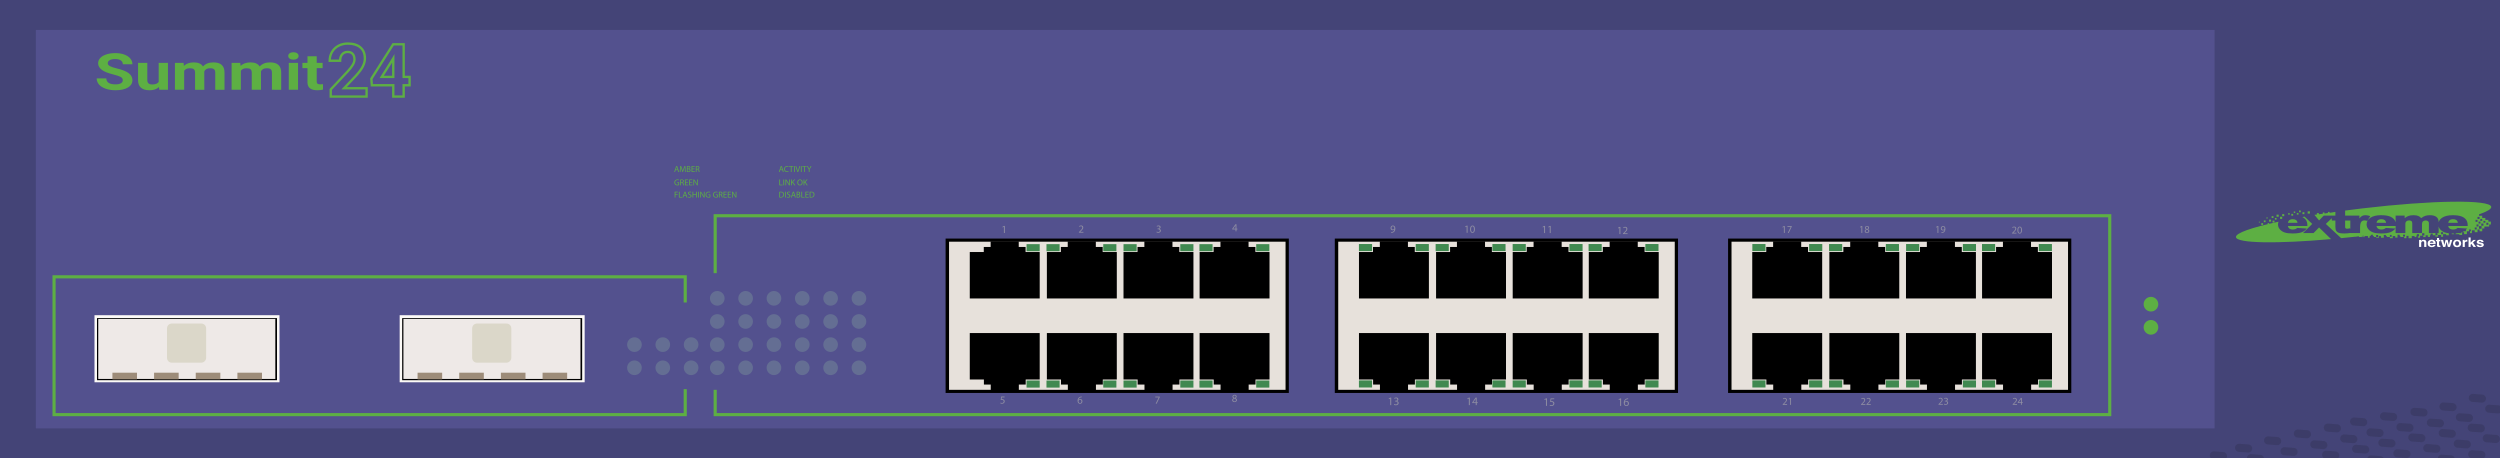 <?xml version="1.0" encoding="utf-8"?>
<!-- Copyright 2022 Virtual Console LLC. All rights reserved. Julia. Generator: Adobe Illustrator 23.1.0, SVG Export Plug-In . SVG Version: 6.00 Build 0)  -->
<svg version="1.1" id="Extreme_Summit_24_Switches"
	 xmlns="http://www.w3.org/2000/svg" xmlns:xlink="http://www.w3.org/1999/xlink" x="0px" y="0px" viewBox="0 0 600 110"
	 style="enable-background:new 0 0 600 110;" xml:space="preserve">
<style type="text/css">
	.st0{fill:#53518E;}
	.st1{fill:#5DAF43;}
	.st2{fill:#444477;}
	.st3{fill:#FCFAF7;}
	.st4{fill:#EEE9E7;}
	.st5{fill:#9D8C79;}
	.st6{fill:#DBD7C9;}
	.st7{fill:#FFFFFF;}
	.st8{fill:#3C3C68;}
	.st9{fill:#8E8DA2;}
	.st10{fill:#E7E1DB;}
	.st11{fill:#408950;}
	.st12{fill:#646E93;}
</style>
<g>
	<rect class="st0" width="600" height="110"/>
</g>
<g>
	<path class="st1" d="M162.148,40.827l-0.145,0.439h-0.187l0.476-1.398h0.218l0.477,1.398
		h-0.193l-0.149-0.439H162.148z M162.607,40.685l-0.137-0.403
		c-0.031-0.09-0.052-0.174-0.073-0.254h-0.004
		c-0.021,0.082-0.044,0.168-0.071,0.252l-0.137,0.405H162.607z"/>
	<path class="st1" d="M164.362,40.652c-0.01-0.194-0.023-0.43-0.021-0.604h-0.006
		c-0.048,0.164-0.106,0.339-0.177,0.531l-0.247,0.68h-0.137l-0.226-0.666
		c-0.066-0.197-0.123-0.379-0.162-0.545h-0.004
		c-0.004,0.175-0.015,0.41-0.027,0.619l-0.038,0.6h-0.172l0.098-1.398h0.23
		l0.239,0.676c0.058,0.173,0.106,0.326,0.141,0.472h0.006
		c0.036-0.142,0.085-0.295,0.147-0.472l0.249-0.676h0.23l0.087,1.398h-0.176
		L164.362,40.652z"/>
	<path class="st1" d="M164.85,39.887c0.079-0.017,0.204-0.029,0.33-0.029
		c0.18,0,0.296,0.031,0.384,0.103c0.073,0.053,0.116,0.137,0.116,0.246
		c0,0.135-0.089,0.254-0.237,0.307v0.005c0.133,0.033,0.289,0.144,0.289,0.351
		c0,0.121-0.047,0.211-0.118,0.28c-0.098,0.089-0.255,0.13-0.483,0.13
		c-0.125,0-0.22-0.008-0.28-0.016V39.887z M165.031,40.46h0.164
		c0.191,0,0.303-0.1,0.303-0.234c0-0.164-0.125-0.229-0.307-0.229
		c-0.083,0-0.131,0.006-0.16,0.012V40.46z M165.031,41.13
		c0.035,0.006,0.087,0.008,0.151,0.008c0.187,0,0.359-0.068,0.359-0.271
		c0-0.191-0.164-0.27-0.361-0.27h-0.149V41.13z"/>
	<path class="st1" d="M166.698,40.61h-0.543v0.505h0.606V41.267h-0.787v-1.398h0.755v0.151
		h-0.575v0.442h0.543V40.61z"/>
	<path class="st1" d="M166.994,39.887c0.091-0.019,0.222-0.029,0.347-0.029
		c0.193,0,0.317,0.036,0.405,0.114c0.07,0.062,0.11,0.158,0.11,0.266
		c0,0.185-0.116,0.307-0.264,0.357v0.006c0.108,0.037,0.172,0.137,0.206,0.282
		c0.045,0.194,0.079,0.329,0.108,0.384h-0.187
		c-0.022-0.039-0.054-0.16-0.093-0.334c-0.042-0.193-0.116-0.266-0.28-0.271
		h-0.17V41.267h-0.181V39.887z M167.174,40.524h0.185
		c0.193,0,0.315-0.106,0.315-0.266c0-0.182-0.131-0.26-0.322-0.262
		c-0.087,0-0.149,0.008-0.178,0.016V40.524z"/>
</g>
<g>
	<path class="st1" d="M162.987,44.415c-0.081,0.028-0.241,0.076-0.429,0.076
		c-0.212,0-0.386-0.055-0.523-0.186c-0.12-0.115-0.195-0.303-0.195-0.52
		c0.002-0.418,0.289-0.723,0.757-0.723c0.162,0,0.289,0.035,0.349,0.064
		l-0.043,0.146c-0.075-0.033-0.168-0.06-0.309-0.06c-0.34,0-0.562,0.212-0.562,0.562
		c0,0.354,0.214,0.564,0.54,0.564c0.118,0,0.199-0.017,0.241-0.038v-0.416h-0.284
		v-0.146h0.46V44.415z"/>
	<path class="st1" d="M163.262,43.097c0.091-0.02,0.222-0.029,0.347-0.029
		c0.193,0,0.317,0.035,0.404,0.114c0.071,0.062,0.11,0.157,0.11,0.266
		c0,0.185-0.116,0.308-0.264,0.356v0.007c0.108,0.037,0.172,0.137,0.206,0.282
		c0.045,0.195,0.079,0.33,0.108,0.384h-0.187
		c-0.023-0.04-0.054-0.159-0.093-0.334c-0.042-0.192-0.116-0.266-0.28-0.272
		h-0.17v0.606h-0.181V43.097z M163.442,43.733h0.185
		c0.193,0,0.315-0.105,0.315-0.266c0-0.18-0.131-0.26-0.322-0.262
		c-0.087,0-0.149,0.009-0.178,0.018V43.733z"/>
	<path class="st1" d="M165.102,43.821h-0.543v0.504h0.606v0.151h-0.787v-1.399h0.755v0.152
		h-0.575v0.441h0.543V43.821z"/>
	<path class="st1" d="M166.122,43.821h-0.543v0.504h0.606v0.151h-0.787v-1.399h0.755v0.152
		h-0.575v0.441h0.543V43.821z"/>
	<path class="st1" d="M166.417,44.476v-1.399h0.197l0.448,0.709
		c0.104,0.164,0.185,0.311,0.251,0.453l0.004-0.002
		c-0.017-0.186-0.021-0.356-0.021-0.574v-0.586h0.17v1.399h-0.183l-0.444-0.71
		c-0.098-0.155-0.191-0.314-0.262-0.467l-0.006,0.002
		c0.01,0.177,0.015,0.345,0.015,0.577v0.598H166.417z"/>
</g>
<g>
	<path class="st1" d="M161.922,46.013h0.753v0.151h-0.573v0.465h0.529v0.149h-0.529v0.633
		h-0.181V46.013z"/>
	<path class="st1" d="M162.932,46.013h0.181v1.247h0.598v0.151h-0.778V46.013z"/>
	<path class="st1" d="M164.137,46.972l-0.145,0.439h-0.187l0.476-1.398h0.218l0.477,1.398
		h-0.193l-0.149-0.439H164.137z M164.596,46.83l-0.137-0.403
		c-0.031-0.09-0.052-0.174-0.073-0.254h-0.004
		c-0.021,0.082-0.044,0.168-0.071,0.252l-0.137,0.405H164.596z"/>
	<path class="st1" d="M165.155,47.19c0.081,0.051,0.199,0.092,0.324,0.092
		c0.185,0,0.292-0.098,0.292-0.238c0-0.131-0.075-0.205-0.263-0.278
		c-0.229-0.081-0.37-0.199-0.37-0.396c0-0.219,0.181-0.381,0.453-0.381
		c0.143,0,0.247,0.033,0.309,0.068l-0.05,0.148
		c-0.046-0.025-0.139-0.066-0.266-0.066c-0.191,0-0.264,0.113-0.264,0.209
		c0,0.131,0.085,0.195,0.278,0.27c0.237,0.092,0.357,0.205,0.357,0.411
		c0,0.216-0.16,0.403-0.49,0.403c-0.135,0-0.282-0.04-0.356-0.09
		L165.155,47.19z"/>
	<path class="st1" d="M166.382,46.013v0.585h0.676v-0.585h0.183v1.398h-0.183v-0.656h-0.676
		v0.656h-0.181v-1.398H166.382z"/>
	<path class="st1" d="M167.734,46.013v1.398h-0.181v-1.398H167.734z"/>
	<path class="st1" d="M168.049,47.411v-1.398h0.197l0.448,0.707
		c0.104,0.164,0.185,0.312,0.251,0.455l0.004-0.002
		c-0.017-0.188-0.021-0.357-0.021-0.575v-0.585h0.17v1.398h-0.183l-0.444-0.709
		c-0.098-0.156-0.191-0.316-0.262-0.468l-0.006,0.003
		c0.01,0.176,0.015,0.344,0.015,0.576v0.598H168.049z"/>
	<path class="st1" d="M170.478,47.349c-0.081,0.029-0.241,0.077-0.429,0.077
		c-0.212,0-0.386-0.054-0.523-0.185c-0.12-0.117-0.195-0.303-0.195-0.521
		c0.002-0.416,0.289-0.722,0.757-0.722c0.162,0,0.289,0.035,0.349,0.063
		l-0.043,0.148c-0.075-0.033-0.168-0.061-0.309-0.061c-0.34,0-0.562,0.211-0.562,0.562
		c0,0.355,0.214,0.564,0.54,0.564c0.118,0,0.199-0.017,0.241-0.037v-0.418h-0.284
		v-0.145h0.46V47.349z"/>
	<path class="st1" d="M172.257,47.349c-0.081,0.029-0.241,0.077-0.43,0.077
		c-0.211,0-0.386-0.054-0.522-0.185c-0.121-0.117-0.195-0.303-0.195-0.521
		c0.002-0.416,0.289-0.722,0.757-0.722c0.162,0,0.289,0.035,0.349,0.063
		l-0.043,0.148c-0.075-0.033-0.168-0.061-0.309-0.061c-0.34,0-0.562,0.211-0.562,0.562
		c0,0.355,0.214,0.564,0.54,0.564c0.118,0,0.199-0.017,0.241-0.037v-0.418h-0.284
		v-0.145h0.46V47.349z"/>
	<path class="st1" d="M172.532,46.031c0.091-0.019,0.222-0.029,0.347-0.029
		c0.193,0,0.317,0.036,0.405,0.114c0.07,0.062,0.11,0.158,0.11,0.266
		c0,0.185-0.116,0.307-0.264,0.357v0.006c0.108,0.037,0.172,0.137,0.206,0.282
		c0.045,0.194,0.079,0.329,0.108,0.384h-0.187
		c-0.022-0.039-0.054-0.16-0.093-0.334c-0.042-0.193-0.116-0.266-0.28-0.271
		h-0.17v0.605h-0.181V46.031z M172.712,46.669h0.185
		c0.193,0,0.315-0.106,0.315-0.266c0-0.182-0.131-0.26-0.322-0.262
		c-0.087,0-0.149,0.008-0.178,0.016V46.669z"/>
	<path class="st1" d="M174.371,46.755h-0.543v0.505h0.606v0.151h-0.787v-1.398h0.755v0.151
		h-0.575v0.442h0.543V46.755z"/>
	<path class="st1" d="M175.392,46.755h-0.543v0.505h0.606v0.151H174.667v-1.398h0.755v0.151
		h-0.575v0.442h0.543V46.755z"/>
	<path class="st1" d="M175.687,47.411v-1.398h0.197l0.448,0.707
		c0.104,0.164,0.185,0.312,0.251,0.455l0.004-0.002
		c-0.017-0.188-0.021-0.357-0.021-0.575v-0.585h0.17v1.398h-0.183l-0.444-0.709
		c-0.098-0.156-0.191-0.316-0.261-0.468l-0.006,0.003
		c0.01,0.176,0.014,0.344,0.014,0.576v0.598H175.687z"/>
</g>
<g>
	<path class="st1" d="M187.258,40.827l-0.145,0.439h-0.187l0.476-1.398h0.218l0.477,1.398
		h-0.193l-0.149-0.439H187.258z M187.717,40.685l-0.137-0.403
		c-0.031-0.09-0.052-0.174-0.073-0.254h-0.004
		c-0.021,0.082-0.044,0.168-0.071,0.252l-0.137,0.405H187.717z"/>
	<path class="st1" d="M189.247,41.222c-0.066,0.033-0.199,0.066-0.37,0.066
		c-0.394,0-0.691-0.25-0.691-0.709c0-0.438,0.297-0.734,0.73-0.734
		c0.174,0,0.284,0.037,0.332,0.062l-0.043,0.147
		c-0.069-0.033-0.166-0.058-0.282-0.058c-0.328,0-0.546,0.209-0.546,0.576
		c0,0.343,0.197,0.562,0.538,0.562c0.11,0,0.222-0.023,0.294-0.059L189.247,41.222z"/>
	<path class="st1" d="M189.796,40.021h-0.425v-0.153h1.036v0.153h-0.428V41.267h-0.183V40.021
		z"/>
	<path class="st1" d="M190.741,39.868V41.267h-0.181v-1.398H190.741z"/>
	<path class="st1" d="M191.363,41.267l-0.457-1.398h0.195l0.218,0.689
		c0.06,0.188,0.112,0.358,0.149,0.521h0.004c0.04-0.161,0.098-0.338,0.16-0.52
		l0.237-0.691h0.193l-0.5,1.398H191.363z"/>
	<path class="st1" d="M192.394,39.868V41.267h-0.181v-1.398H192.394z"/>
	<path class="st1" d="M192.974,40.021h-0.425v-0.153h1.035v0.153h-0.427V41.267h-0.183V40.021
		z"/>
	<path class="st1" d="M194.108,41.267v-0.594l-0.442-0.805h0.206l0.197,0.386
		c0.054,0.106,0.095,0.19,0.139,0.288h0.004
		c0.04-0.091,0.087-0.182,0.141-0.288l0.201-0.386h0.206l-0.469,0.803V41.267
		H194.108z"/>
</g>
<g>
	<path class="st1" d="M187.032,43.077h0.181v1.248h0.598v0.151h-0.778V43.077z"/>
	<path class="st1" d="M188.191,43.077v1.399h-0.181v-1.399H188.191z"/>
	<path class="st1" d="M188.506,44.476v-1.399h0.197l0.448,0.709
		c0.104,0.164,0.185,0.311,0.251,0.453l0.004-0.002
		c-0.017-0.186-0.021-0.356-0.021-0.574v-0.586h0.17v1.399h-0.183l-0.444-0.71
		c-0.098-0.155-0.191-0.314-0.261-0.467l-0.006,0.002
		c0.01,0.177,0.014,0.345,0.014,0.577v0.598H188.506z"/>
	<path class="st1" d="M189.87,43.077h0.181v0.676h0.006
		c0.038-0.055,0.075-0.104,0.11-0.15l0.427-0.525h0.224l-0.506,0.594
		l0.546,0.806h-0.214l-0.46-0.687l-0.133,0.153v0.533h-0.181V43.077z"/>
	<path class="st1" d="M192.629,43.763c0,0.481-0.292,0.736-0.649,0.736
		c-0.37,0-0.629-0.286-0.629-0.709c0-0.444,0.276-0.734,0.649-0.734
		C192.382,43.056,192.629,43.348,192.629,43.763z M191.543,43.786
		c0,0.299,0.162,0.566,0.446,0.566c0.287,0,0.448-0.264,0.448-0.582
		c0-0.277-0.145-0.568-0.446-0.568C191.693,43.202,191.543,43.478,191.543,43.786z"/>
	<path class="st1" d="M192.862,43.077h0.181v0.676h0.006
		c0.037-0.055,0.074-0.104,0.11-0.15l0.427-0.525h0.224l-0.506,0.594
		l0.546,0.806h-0.214l-0.46-0.687l-0.133,0.153v0.533h-0.181V43.077z"/>
</g>
<g>
	<path class="st1" d="M187.032,46.031c0.11-0.017,0.241-0.029,0.384-0.029
		c0.259,0,0.444,0.06,0.567,0.175c0.124,0.113,0.197,0.275,0.197,0.502
		c0,0.229-0.07,0.415-0.201,0.543c-0.131,0.131-0.347,0.201-0.619,0.201
		c-0.128,0-0.236-0.006-0.328-0.016V46.031z M187.212,47.268
		c0.045,0.008,0.112,0.01,0.183,0.01c0.386,0,0.595-0.216,0.595-0.594
		c0.002-0.33-0.185-0.539-0.566-0.539c-0.093,0-0.164,0.008-0.211,0.019V47.268z"
		/>
	<path class="st1" d="M188.593,46.013v1.398h-0.181v-1.398H188.593z"/>
	<path class="st1" d="M188.883,47.19c0.081,0.051,0.199,0.092,0.324,0.092
		c0.185,0,0.292-0.098,0.292-0.238c0-0.131-0.075-0.205-0.263-0.278
		c-0.229-0.081-0.37-0.199-0.37-0.396c0-0.219,0.181-0.381,0.453-0.381
		c0.143,0,0.247,0.033,0.309,0.068l-0.05,0.148
		c-0.046-0.025-0.139-0.066-0.266-0.066c-0.191,0-0.264,0.113-0.264,0.209
		c0,0.131,0.085,0.195,0.278,0.27c0.237,0.092,0.357,0.205,0.357,0.411
		c0,0.216-0.16,0.403-0.49,0.403c-0.135,0-0.282-0.04-0.356-0.09
		L188.883,47.19z"/>
	<path class="st1" d="M190.156,46.972L190.011,47.411h-0.187l0.476-1.398h0.218l0.477,1.398
		h-0.193l-0.149-0.439H190.156z M190.615,46.83l-0.137-0.403
		c-0.031-0.09-0.052-0.174-0.073-0.254h-0.004
		c-0.021,0.082-0.044,0.168-0.071,0.252l-0.137,0.405H190.615z"/>
	<path class="st1" d="M191.199,46.031c0.079-0.017,0.203-0.029,0.33-0.029
		c0.181,0,0.297,0.031,0.384,0.103c0.073,0.053,0.116,0.137,0.116,0.246
		c0,0.135-0.089,0.254-0.236,0.307v0.005c0.133,0.033,0.288,0.144,0.288,0.351
		c0,0.121-0.048,0.211-0.118,0.28c-0.098,0.089-0.255,0.13-0.483,0.13
		c-0.125,0-0.22-0.008-0.28-0.016V46.031z M191.38,46.604h0.164
		c0.19,0,0.303-0.1,0.303-0.234c0-0.164-0.125-0.229-0.307-0.229
		c-0.083,0-0.131,0.006-0.16,0.012V46.604z M191.38,47.274
		c0.035,0.006,0.087,0.008,0.151,0.008c0.187,0,0.359-0.068,0.359-0.271
		c0-0.191-0.164-0.27-0.361-0.27h-0.149V47.274z"/>
	<path class="st1" d="M192.323,46.013h0.181v1.247h0.598v0.151h-0.778V46.013z"/>
	<path class="st1" d="M194.026,46.755h-0.543v0.505h0.606v0.151h-0.787v-1.398h0.755v0.151
		h-0.575v0.442h0.543V46.755z"/>
	<path class="st1" d="M194.322,46.031c0.11-0.017,0.241-0.029,0.384-0.029
		c0.259,0,0.444,0.06,0.567,0.175c0.124,0.113,0.197,0.275,0.197,0.502
		c0,0.229-0.07,0.415-0.201,0.543c-0.131,0.131-0.347,0.201-0.619,0.201
		c-0.128,0-0.236-0.006-0.328-0.016V46.031z M194.502,47.268
		c0.045,0.008,0.112,0.01,0.183,0.01c0.386,0,0.595-0.216,0.595-0.594
		c0.002-0.33-0.185-0.539-0.566-0.539c-0.093,0-0.164,0.008-0.211,0.019V47.268z"
		/>
</g>
<rect y="6.325" class="st2" width="8.601" height="99.052"/>
<rect x="531.496" y="6.325" class="st2" width="68.504" height="97.904"/>
<rect class="st2" width="600" height="7.185"/>
<rect y="102.815" class="st2" width="600" height="7.185"/>
<g>
	<rect x="22.678" y="75.647" class="st3" width="44.4" height="16.1"/>
	<rect x="23.278" y="76.347" width="43.2" height="14.9"/>
	<rect x="23.578" y="76.547" class="st4" width="42.5" height="14.4"/>
	<rect x="26.978" y="89.447" class="st5" width="5.9" height="1.6"/>
	<rect x="36.978" y="89.447" class="st5" width="5.9" height="1.6"/>
	<rect x="46.978" y="89.447" class="st5" width="5.9" height="1.6"/>
	<rect x="56.978" y="89.447" class="st5" width="5.9" height="1.6"/>
	<path class="st6" d="M48.278,87.047h-7c-0.7,0-1.2-0.5-1.2-1.2v-7
		c0-0.7,0.5-1.2,1.2-1.2h7c0.7,0,1.2,0.5,1.2,1.2v7
		C49.478,86.447,48.978,87.047,48.278,87.047z"/>
</g>
<g>
	<rect x="95.918" y="75.647" class="st3" width="44.4" height="16.1"/>
	<rect x="96.518" y="76.347" width="43.2" height="14.9"/>
	<rect x="96.818" y="76.547" class="st4" width="42.5" height="14.4"/>
	<rect x="100.218" y="89.447" class="st5" width="5.9" height="1.6"/>
	<rect x="110.218" y="89.447" class="st5" width="5.9" height="1.6"/>
	<rect x="120.218" y="89.447" class="st5" width="5.9" height="1.6"/>
	<rect x="130.218" y="89.447" class="st5" width="5.9" height="1.6"/>
	<path class="st6" d="M121.518,87.047h-7c-0.7,0-1.2-0.5-1.2-1.2v-7
		c0-0.7,0.5-1.2,1.2-1.2h7c0.7,0,1.2,0.5,1.2,1.2v7
		C122.718,86.447,122.218,87.047,121.518,87.047z"/>
</g>
<g>
	<g>
		<path class="st1" d="M549.369,52.904c-0.141,0.126-0.231,0.314-0.269,0.564h2.298
			c-0.046-0.31-0.167-0.532-0.364-0.667c-0.197-0.134-0.456-0.201-0.776-0.201
			C549.886,52.6,549.59,52.702,549.369,52.904z"/>
		<path class="st1" d="M556.575,54.586l-1.321,1.35h-2.527l2.21-2.195l-1.844-1.758
			c-0.178,0.038-0.356,0.075-0.521,0.114c0.325,0.165,0.607,0.36,0.801,0.614
			c0.263,0.345,0.395,0.793,0.395,1.346v0.182h-4.676
			c0.042,0.258,0.143,0.449,0.304,0.576c0.225,0.181,0.52,0.272,0.882,0.272
			c0.229,0,0.447-0.04,0.653-0.119c0.126-0.049,0.262-0.138,0.407-0.264
			l2.298,0.146c-0.352,0.421-0.775,0.723-1.272,0.906
			c-0.496,0.183-1.209,0.275-2.137,0.275c-0.806,0-1.44-0.078-1.902-0.235
			c-0.462-0.156-0.845-0.405-1.149-0.745c-0.304-0.341-0.456-0.741-0.456-1.202
			c0-0.228,0.051-0.436,0.125-0.634c-6.361,1.359-10.332,2.718-10.216,3.696
			c0.177,1.496,9.835,1.629,22.827,0.474L556.575,54.586z"/>
		<path class="st1" d="M562.831,54.405c0,0.179,0.025,0.297,0.075,0.355
			c0.076,0.089,0.21,0.133,0.401,0.133c0.172,0,0.413-0.034,0.722-0.102
			l0.047,0.306v-2.177h-1.245V54.405z"/>
		<path class="st1" d="M556.575,52.912l1.126-1.168h1.932h0.641h0.219v-0.887
			c-1.029,0.146-2.047,0.294-3.034,0.445c-0.712,0.082-1.368,0.172-1.996,0.265
			L556.575,52.912z"/>
		<path class="st1" d="M596.251,54.375h1.153V53.865h0.41v-0.679h-0.607v-0.411h-0.688
			c-0.013-0.007-0.026-0.013-0.04-0.02v-0.458h-0.747v-0.514h-0.772v-0.337
			c1.94-0.668,3.004-1.286,2.943-1.799c-0.213-1.797-14.102-1.628-31.022,0.377
			c-1.377,0.163-2.724,0.335-4.05,0.511v1.208h1.245h0.039h2.144v0.687
			c0.21-0.298,0.427-0.502,0.65-0.614c0.223-0.112,0.499-0.168,0.828-0.168
			c0.344,0,0.72,0.074,1.129,0.221l-0.722,1.144
			c-0.275-0.078-0.493-0.118-0.653-0.118c-0.306,0-0.542,0.087-0.71,0.261
			c-0.241,0.244-0.361,0.702-0.361,1.373v1.405h-2.344v-0.021
			c-0.529,0.075-1.028,0.116-1.492,0.116c-0.581,0-1.008-0.052-1.283-0.154
			c-0.275-0.102-0.478-0.258-0.61-0.467c-0.132-0.209-0.198-0.547-0.198-1.015
			v-1.474h-0.859v-0.56l-1.435,1.38l3.673,3.417
			c1.099-0.108,2.215-0.223,3.35-0.348c0.086,0.009,0.172,0.018,0.262,0.018
			v-0.046c0.22-0.024,0.44-0.048,0.661-0.073v0.165l1.345,0.03v-0.255h0.821
			v0.403h0.41v-0.418h0.254v-0.26c0.149-0.018,0.299-0.037,0.447-0.055h0.063
			v0.315h0.239v0.24h0.556v-0.48h0.48v0.48h-0.48v0.178h0.652v-0.4h0.502
			v0.4h0.677v-0.148v-0.252v-0.258h0.51v0.258h0.227v0.222h0.718v0.291h0.695
			v-0.517h0.593v0.38h0.557v-0.2v-0.218v-0.293h0.51v0.293h0.164v0.263h0.879
			l0.079,0.291h0.502v-0.554h0.502v0.554h0.775v-0.517h0.684v0.255h0.41v-0.353
			h0.131v-0.341h0.51v0.51h-0.255v0.331h0.526v-0.478h0.749v0.33h0.573v-0.42
			h0.524v0.39h0.524v-0.408h0.148v-0.402h0.51v0.402h0.645v-0.493h0.495v0.495
			h-0.495v0.317h0.634v-0.39h0.731v0.435h0.477v-0.618h-0.477v-0.477h0.477v0.477
			h0.731v0.255h0.638v-0.485c-0.352-0.039-0.659-0.099-0.91-0.184
			c-0.462-0.156-0.845-0.405-1.149-0.745c-0.188-0.211-0.311-0.447-0.382-0.704
			v1.589h-2.338V53.548c0-0.189-0.053-0.33-0.16-0.422
			c-0.156-0.144-0.35-0.217-0.582-0.217c-0.274,0-0.495,0.069-0.662,0.205
			c-0.168,0.137-0.251,0.357-0.251,0.659v2.163h-2.338V53.627
			c0-0.184-0.015-0.309-0.046-0.375c-0.05-0.105-0.136-0.19-0.259-0.255
			c-0.122-0.065-0.266-0.097-0.431-0.097c-0.269,0-0.489,0.069-0.661,0.209
			c-0.173,0.14-0.259,0.369-0.259,0.687v2.139h-2.338v-1.697h-4.59
			c0.042,0.258,0.143,0.449,0.304,0.576c0.225,0.181,0.52,0.272,0.882,0.272
			c0.229,0,0.447-0.04,0.653-0.119c0.126-0.049,0.262-0.138,0.407-0.264
			l2.298,0.146c-0.352,0.421-0.775,0.723-1.272,0.906
			c-0.496,0.183-1.209,0.275-2.137,0.275c-0.806,0-1.44-0.078-1.902-0.235
			c-0.463-0.156-0.845-0.405-1.149-0.745c-0.304-0.341-0.456-0.741-0.456-1.202
			c0-0.655,0.304-1.185,0.914-1.591c0.609-0.405,1.451-0.608,2.524-0.608
			c0.871,0,1.559,0.091,2.063,0.273c0.504,0.181,0.888,0.445,1.152,0.789
			c0.144,0.188,0.245,0.41,0.31,0.66v-1.627h2.177v0.612
			c0.314-0.255,0.63-0.437,0.95-0.545c0.32-0.108,0.705-0.162,1.156-0.162
			c0.486,0,0.87,0.06,1.153,0.178c0.283,0.118,0.515,0.294,0.694,0.529
			c0.366-0.274,0.7-0.46,1.002-0.559c0.301-0.099,0.673-0.148,1.116-0.148
			c0.652,0,1.162,0.134,1.528,0.401c0.366,0.267,0.549,0.685,0.549,1.253v0.037
			c0.121-0.426,0.398-0.788,0.84-1.083c0.609-0.405,1.451-0.608,2.524-0.608
			c0.871,0,1.559,0.091,2.063,0.273c0.504,0.181,0.888,0.445,1.152,0.789
			c0.263,0.345,0.395,0.793,0.395,1.346v0.182h-4.676
			c0.042,0.258,0.143,0.449,0.304,0.576c0.225,0.181,0.52,0.272,0.882,0.272
			c0.229,0,0.447-0.04,0.653-0.119c0.126-0.049,0.262-0.138,0.407-0.264
			l2.298,0.146c-0.088,0.105-0.194,0.181-0.291,0.272v0.377h-0.432v-0.032
			c-0.174,0.11-0.351,0.216-0.549,0.289c-0.043,0.016-0.098,0.027-0.145,0.042
			v0.168h-0.467v-0.056c-0.254,0.046-0.532,0.083-0.852,0.101v0.178h-0.457v-0.165
			c-0.074,0.001-0.14,0.006-0.216,0.006c-0.101,0-0.19-0.005-0.286-0.007v0.186
			h1.811v0.183h0.674v-0.66h0.487v0.457h0.654v-0.691h0.532v-0.432h0.432v0.432
			h-0.216v0.462h0.461v-0.678h0.682v0.45h0.667v-0.666h0.494v0.432h0.636v-0.671
			h0.518V54.375z M596.726,53.464h0.482v0.482h-0.482V53.464z M567.325,56.738h-0.51
			v-0.107c0.17-0.02,0.339-0.039,0.51-0.059V56.738z M581.307,55.971h0.54
			v0.54h-0.54V55.971z M576.731,56.317h0.465v0.465h-0.465V56.317z M573.566,56.392
			h0.435v0.435h-0.435V56.392z M595.269,52.544h0.463v0.463h-0.463V52.544z
			 M594.602,52.05h0.494v0.494h-0.494V52.05z M594.133,52.776h0.469v0.469h-0.469
			V52.776z M594.413,55.067h-0.478v-0.478h0.478V55.067z M594.849,54.347h-0.482V53.865
			h0.482V54.347z M594.849,53.186h0.469v0.469h-0.469V53.186z M595.579,54.898h-0.619
			v-0.619h0.619V54.898z M596.022,54.177h-0.521v-0.521h0.521V54.177z M596.022,53.007
			h0.457v0.457h-0.457V53.007z"/>
		<path class="st1" d="M588.735,52.6c-0.371,0-0.667,0.101-0.888,0.304
			c-0.141,0.126-0.231,0.314-0.269,0.564h2.298
			c-0.046-0.31-0.167-0.532-0.364-0.667
			C589.315,52.667,589.056,52.6,588.735,52.6z"/>
		<path class="st1" d="M570.632,52.904c-0.141,0.126-0.231,0.314-0.269,0.564h2.298
			c-0.046-0.31-0.167-0.532-0.364-0.667c-0.197-0.134-0.456-0.201-0.777-0.201
			C571.149,52.6,570.853,52.702,570.632,52.904z"/>
	</g>
	<rect x="542.706" y="53.55" class="st1" width="0.434" height="0.434"/>
	<rect x="542.127" y="53.194" class="st1" width="0.219" height="0.219"/>
	<rect x="543.32" y="52.901" class="st1" width="0.414" height="0.414"/>
	<rect x="543.953" y="52.171" class="st1" width="0.28" height="0.28"/>
	<rect x="544.233" y="53.55" class="st1" width="0.339" height="0.339"/>
	<rect x="544.573" y="52.707" class="st1" width="0.487" height="0.487"/>
	<rect x="545.195" y="51.879" class="st1" width="0.432" height="0.432"/>
	<rect x="545.411" y="52.95" class="st1" width="0.463" height="0.463"/>
	<rect x="545.974" y="52.311" class="st1" width="0.396" height="0.396"/>
	<rect x="546.37" y="51.514" class="st1" width="0.508" height="0.508"/>
	<rect x="547.216" y="52.022" class="st1" width="0.511" height="0.511"/>
	<rect x="547.727" y="51.392" class="st1" width="0.487" height="0.487"/>
	<rect x="549.164" y="51.148" class="st1" width="0.365" height="0.365"/>
	<rect x="550.503" y="50.759" class="st1" width="0.353" height="0.353"/>
	<rect x="549.918" y="51.331" class="st1" width="0.437" height="0.437"/>
	<rect x="551.233" y="51.112" class="st1" width="0.402" height="0.402"/>
	<rect x="551.769" y="50.515" class="st1" width="0.42" height="0.42"/>
	<rect x="552.597" y="50.935" class="st1" width="0.457" height="0.457"/>
	<rect x="553.838" y="50.725" class="st1" width="0.536" height="0.536"/>
	<rect x="556.043" y="51.148" class="st1" width="0.487" height="0.487"/>
	<rect x="557.476" y="50.993" class="st1" width="0.399" height="0.399"/>
	<rect x="558.697" y="50.857" class="st1" width="0.404" height="0.404"/>
	<rect x="545.974" y="53.767" class="st1" width="0.396" height="0.396"/>
	<rect x="544.816" y="53.889" class="st1" width="0.273" height="0.273"/>
</g>
<g>
	<path class="st7" d="M582.136,57.671c0.126,0.092,0.189,0.243,0.189,0.455v1.137h-0.517
		v-1.027c0-0.089-0.013-0.157-0.04-0.204c-0.049-0.087-0.143-0.131-0.281-0.131
		c-0.17,0-0.286,0.064-0.349,0.191c-0.033,0.067-0.049,0.153-0.049,0.258v0.914
		h-0.504v-1.685h0.488v0.246c0.064-0.086,0.126-0.149,0.183-0.188
		c0.103-0.068,0.234-0.102,0.393-0.102
		C581.847,57.534,582.01,57.58,582.136,57.671z"/>
	<path class="st7" d="M584.052,57.609c0.134,0.053,0.245,0.136,0.333,0.25
		c0.079,0.1,0.13,0.216,0.154,0.349c0.014,0.077,0.019,0.189,0.017,0.335
		h-1.405c0.008,0.17,0.075,0.288,0.202,0.357
		c0.077,0.042,0.17,0.063,0.278,0.063c0.115,0,0.208-0.026,0.28-0.077
		c0.039-0.028,0.074-0.066,0.104-0.116h0.515
		c-0.014,0.1-0.076,0.202-0.187,0.305c-0.173,0.164-0.415,0.247-0.725,0.247
		c-0.257,0-0.483-0.069-0.68-0.208c-0.196-0.138-0.294-0.364-0.294-0.676
		c0-0.292,0.089-0.516,0.266-0.673c0.177-0.156,0.407-0.235,0.69-0.235
		C583.766,57.529,583.917,57.557,584.052,57.609z M583.297,57.991
		c-0.071,0.064-0.116,0.151-0.134,0.261h0.869
		c-0.009-0.117-0.054-0.206-0.135-0.267c-0.081-0.061-0.18-0.091-0.299-0.091
		C583.469,57.894,583.368,57.926,583.297,57.991z"/>
	<path class="st7" d="M584.612,57.905v-0.314h0.269v-0.471h0.499v0.471h0.313v0.314h-0.313
		v0.893c0,0.069,0.01,0.112,0.03,0.129c0.02,0.017,0.081,0.026,0.184,0.026
		c0.016,0,0.031-0.001,0.049-0.001c0.017-0.001,0.034-0.002,0.051-0.002v0.33
		l-0.239,0.008c-0.238,0.007-0.401-0.029-0.488-0.109
		c-0.057-0.05-0.085-0.128-0.085-0.234v-1.04H584.612z"/>
	<path class="st7" d="M586.926,57.575h0.512l0.294,1.216l0.301-1.216h0.526l-0.559,1.689
		h-0.519l-0.302-1.231l-0.306,1.231h-0.524l-0.541-1.689h0.541l0.301,1.211
		L586.926,57.575z"/>
	<path class="st7" d="M590.444,59.057c-0.163,0.176-0.41,0.264-0.741,0.264
		c-0.332,0-0.579-0.088-0.741-0.264c-0.163-0.176-0.244-0.388-0.244-0.635
		c0-0.243,0.081-0.455,0.244-0.634c0.163-0.178,0.41-0.267,0.741-0.267
		c0.331,0,0.579,0.089,0.741,0.267c0.163,0.179,0.244,0.39,0.244,0.634
		C590.688,58.669,590.607,58.881,590.444,59.057z M590.041,58.813
		c0.079-0.092,0.118-0.222,0.118-0.391c0-0.169-0.039-0.299-0.118-0.391
		c-0.079-0.091-0.192-0.136-0.34-0.136c-0.147,0-0.261,0.045-0.34,0.136
		c-0.08,0.092-0.12,0.222-0.12,0.391c0,0.169,0.04,0.299,0.12,0.391
		c0.079,0.092,0.193,0.138,0.34,0.138
		C589.848,58.951,589.962,58.904,590.041,58.813z"/>
	<path class="st7" d="M592.121,57.535c0.006,0.001,0.021,0.002,0.043,0.002v0.452
		c-0.032-0.003-0.06-0.005-0.085-0.006c-0.025-0.001-0.045-0.002-0.06-0.002
		c-0.203,0-0.339,0.058-0.409,0.174c-0.039,0.065-0.059,0.165-0.059,0.3v0.808
		h-0.508v-1.689h0.482v0.294c0.078-0.113,0.146-0.19,0.204-0.231
		c0.094-0.069,0.217-0.104,0.368-0.104
		C592.106,57.534,592.114,57.535,592.121,57.535z"/>
	<path class="st7" d="M592.454,56.988h0.496v1.232l0.636-0.638h0.627l-0.692,0.63
		l0.718,1.052h-0.614l-0.467-0.721l-0.209,0.19v0.532h-0.496V56.988z"/>
	<path class="st7" d="M594.866,58.724c0.011,0.079,0.034,0.135,0.069,0.168
		c0.063,0.059,0.179,0.089,0.348,0.089c0.099,0,0.179-0.013,0.237-0.039
		c0.059-0.026,0.088-0.065,0.088-0.116c0-0.05-0.024-0.088-0.071-0.113
		c-0.047-0.026-0.223-0.07-0.527-0.133c-0.219-0.048-0.374-0.107-0.463-0.178
		c-0.09-0.07-0.134-0.172-0.134-0.304c0-0.156,0.07-0.29,0.21-0.402
		c0.14-0.112,0.337-0.168,0.591-0.168c0.241,0,0.438,0.042,0.59,0.126
		c0.152,0.084,0.239,0.23,0.261,0.436h-0.504
		c-0.007-0.057-0.026-0.101-0.055-0.135c-0.056-0.06-0.15-0.089-0.284-0.089
		c-0.11,0-0.188,0.015-0.235,0.045c-0.047,0.03-0.07,0.065-0.07,0.105
		c0,0.051,0.025,0.088,0.075,0.11c0.05,0.024,0.226,0.065,0.527,0.122
		c0.201,0.042,0.352,0.104,0.452,0.188c0.099,0.085,0.149,0.191,0.149,0.318
		c0,0.168-0.071,0.304-0.214,0.41c-0.142,0.105-0.363,0.159-0.66,0.159
		c-0.304,0-0.528-0.056-0.673-0.168c-0.145-0.112-0.217-0.255-0.217-0.429H594.866
		z"/>
</g>
<g>
	<path class="st8" d="M539.518,108.607l-2.237-0.168c-0.516-0.039-0.903-0.489-0.864-1.005
		l0.005-0.065c0.039-0.516,0.489-0.903,1.005-0.864l2.237,0.168
		c0.516,0.039,0.903,0.489,0.864,1.005l-0.005,0.065
		C540.484,108.259,540.034,108.645,539.518,108.607z"/>
	<path class="st8" d="M543.357,110c-0.049-0.439-0.387-0.8-0.843-0.834l-2.237-0.168
		c-0.516-0.039-0.966,0.348-1.005,0.864l-0.005,0.065
		c-0.002,0.026,0.009,0.048,0.009,0.074H543.357z"/>
	<path class="st8" d="M530.665,110h3.643c0.084-0.128,0.149-0.271,0.161-0.435l0.005-0.065
		c0.039-0.516-0.348-0.966-0.864-1.005l-2.237-0.168
		c-0.516-0.039-0.966,0.348-1.005,0.864l-0.005,0.065
		C530.34,109.55,530.465,109.813,530.665,110z"/>
	<path class="st8" d="M550.416,109.427l-2.237-0.168c-0.516-0.039-0.903-0.489-0.864-1.005
		l0.005-0.065c0.039-0.516,0.489-0.903,1.005-0.864l2.237,0.168
		c0.516,0.039,0.903,0.489,0.864,1.005l-0.005,0.065
		C551.382,109.079,550.932,109.466,550.416,109.427z"/>
	<path class="st8" d="M546.481,106.833l-2.237-0.168c-0.516-0.039-0.903-0.489-0.864-1.005
		l0.005-0.065c0.039-0.516,0.489-0.903,1.005-0.864l2.237,0.168
		c0.516,0.039,0.903,0.489,0.864,1.005l-0.005,0.065
		C547.447,106.485,546.997,106.872,546.481,106.833z"/>
	<path class="st8" d="M557.559,107.782l-2.237-0.168c-0.516-0.039-0.903-0.489-0.864-1.005
		l0.005-0.065c0.039-0.516,0.489-0.903,1.005-0.864l2.237,0.168
		c0.516,0.039,0.903,0.489,0.864,1.005l-0.005,0.065
		C558.525,107.434,558.075,107.821,557.559,107.782z"/>
	<path class="st8" d="M553.624,105.188l-2.237-0.168c-0.516-0.039-0.903-0.489-0.864-1.005
		l0.005-0.065c0.039-0.516,0.489-0.903,1.005-0.864l2.237,0.168
		c0.516,0.039,0.903,0.489,0.864,1.005l-0.005,0.065
		C554.591,104.84,554.141,105.227,553.624,105.188z"/>
	<path class="st8" d="M557.806,110h3.326c0.155-0.153,0.265-0.354,0.283-0.589l0.005-0.065
		c0.039-0.516-0.348-0.966-0.864-1.005l-2.237-0.168
		c-0.516-0.039-0.966,0.348-1.005,0.864l-0.005,0.065
		C557.279,109.486,557.487,109.831,557.806,110z"/>
	<path class="st8" d="M564.751,106.36l-2.237-0.168c-0.516-0.039-0.903-0.489-0.864-1.005
		l0.005-0.065c0.039-0.516,0.489-0.903,1.005-0.864l2.237,0.168
		c0.516,0.039,0.903,0.489,0.864,1.005l-0.005,0.065
		C565.717,106.012,565.267,106.399,564.751,106.36z"/>
	<path class="st8" d="M560.816,103.766l-2.237-0.168c-0.516-0.039-0.903-0.489-0.864-1.005
		l0.005-0.065c0.039-0.516,0.489-0.903,1.005-0.864l2.237,0.168
		c0.516,0.039,0.903,0.489,0.864,1.005l-0.005,0.065
		C561.782,103.418,561.332,103.805,560.816,103.766z"/>
	<path class="st8" d="M567.602,108.853l-2.237-0.168c-0.516-0.039-0.903-0.489-0.864-1.005
		l0.005-0.065c0.039-0.516,0.489-0.903,1.005-0.864l2.237,0.168
		c0.516,0.039,0.903,0.489,0.864,1.005l-0.005,0.065
		C568.568,108.505,568.118,108.892,567.602,108.853z"/>
	<path class="st8" d="M572.105,110c-0.142-0.289-0.415-0.505-0.759-0.531l-2.237-0.168
		c-0.457-0.034-0.845,0.272-0.959,0.699H572.105z"/>
	<path class="st8" d="M571.057,104.89l-2.237-0.168c-0.516-0.039-0.903-0.489-0.864-1.005
		l0.005-0.065c0.039-0.516,0.489-0.903,1.005-0.864l2.237,0.168
		c0.516,0.039,0.903,0.489,0.864,1.005l-0.005,0.065
		C572.023,104.542,571.573,104.929,571.057,104.89z"/>
	<path class="st8" d="M567.122,102.296l-2.237-0.168c-0.516-0.039-0.903-0.489-0.864-1.005
		l0.005-0.065c0.039-0.516,0.489-0.903,1.005-0.864l2.237,0.168
		c0.516,0.039,0.903,0.489,0.864,1.005l-0.005,0.065
		C568.088,101.948,567.638,102.335,567.122,102.296z"/>
	<path class="st8" d="M573.907,107.383l-2.237-0.168c-0.516-0.039-0.903-0.489-0.864-1.005
		l0.005-0.065c0.039-0.516,0.489-0.903,1.005-0.864l2.237,0.168
		c0.516,0.039,0.903,0.489,0.864,1.005l-0.005,0.065
		C574.873,107.035,574.423,107.422,573.907,107.383z"/>
	<path class="st8" d="M577.507,109.933l-2.237-0.168c-0.516-0.039-0.903-0.489-0.864-1.005
		l0.005-0.065c0.039-0.516,0.489-0.903,1.005-0.864l2.237,0.168
		c0.516,0.039,0.903,0.489,0.864,1.005l-0.005,0.065
		C578.473,109.585,578.023,109.972,577.507,109.933z"/>
	<path class="st8" d="M578.234,103.632l-2.237-0.168c-0.516-0.039-0.903-0.489-0.864-1.005
		l0.005-0.065c0.039-0.516,0.489-0.903,1.005-0.864l2.237,0.168
		c0.516,0.039,0.903,0.489,0.864,1.005l-0.005,0.065
		C579.2,103.284,578.75,103.671,578.234,103.632z"/>
	<path class="st8" d="M574.299,101.038l-2.237-0.168c-0.516-0.039-0.903-0.489-0.864-1.005
		l0.005-0.065c0.039-0.516,0.489-0.903,1.005-0.864l2.237,0.168
		c0.516,0.039,0.903,0.489,0.864,1.005l-0.005,0.065
		C575.266,100.69,574.816,101.077,574.299,101.038z"/>
	<path class="st8" d="M581.085,106.126l-2.237-0.168c-0.516-0.039-0.903-0.489-0.864-1.005
		l0.005-0.065c0.039-0.516,0.489-0.903,1.005-0.864l2.237,0.168
		c0.516,0.039,0.903,0.489,0.864,1.005l-0.005,0.065
		C582.051,105.778,581.601,106.165,581.085,106.126z"/>
	<path class="st8" d="M584.684,108.676l-2.237-0.168c-0.516-0.039-0.903-0.489-0.864-1.005
		l0.005-0.065c0.039-0.516,0.489-0.903,1.005-0.864l2.237,0.168
		c0.516,0.039,0.903,0.489,0.864,1.005l-0.005,0.065
		C585.65,108.327,585.2,108.714,584.684,108.676z"/>
	<path class="st8" d="M589.143,110c-0.093-0.384-0.413-0.686-0.828-0.717l-2.237-0.168
		c-0.516-0.039-0.966,0.348-1.005,0.864L585.071,110H589.143z"/>
	<path class="st8" d="M585.539,102.571l-2.237-0.168c-0.516-0.039-0.903-0.489-0.864-1.005
		l0.005-0.065c0.039-0.516,0.489-0.903,1.005-0.864l2.237,0.168
		c0.516,0.039,0.903,0.489,0.864,1.005l-0.005,0.065
		C586.505,102.223,586.055,102.61,585.539,102.571z"/>
	<path class="st8" d="M581.604,99.977l-2.237-0.168c-0.516-0.039-0.903-0.489-0.864-1.005
		l0.005-0.065c0.039-0.516,0.489-0.903,1.005-0.864l2.237,0.168
		c0.516,0.039,0.903,0.489,0.864,1.005l-0.005,0.065
		C582.57,99.629,582.12,100.016,581.604,99.977z"/>
	<path class="st8" d="M588.389,105.065l-2.237-0.168c-0.516-0.039-0.903-0.489-0.864-1.005
		l0.005-0.065c0.039-0.516,0.489-0.903,1.005-0.864l2.237,0.168
		c0.516,0.039,0.903,0.489,0.864,1.005l-0.005,0.065
		C589.355,104.717,588.905,105.104,588.389,105.065z"/>
	<path class="st8" d="M591.989,107.614l-2.237-0.168c-0.516-0.039-0.903-0.489-0.864-1.005
		l0.005-0.065c0.039-0.516,0.489-0.903,1.005-0.864l2.237,0.168
		c0.516,0.039,0.903,0.489,0.864,1.005l-0.005,0.065
		C592.955,107.266,592.505,107.653,591.989,107.614z"/>
	<path class="st8" d="M593.236,109.987L593.407,110h2.628
		c0.242-0.153,0.42-0.401,0.444-0.709l0.005-0.065
		c0.039-0.516-0.348-0.966-0.864-1.005l-2.237-0.168
		c-0.516-0.039-0.966,0.348-1.005,0.864l-0.005,0.065
		C592.333,109.498,592.72,109.948,593.236,109.987z"/>
	<path class="st8" d="M592.501,101.279l-2.237-0.168c-0.516-0.039-0.903-0.489-0.864-1.005
		l0.005-0.065c0.039-0.516,0.489-0.903,1.005-0.864l2.237,0.168
		c0.516,0.039,0.903,0.489,0.864,1.005l-0.005,0.065
		C593.467,100.931,593.017,101.318,592.501,101.279z"/>
	<path class="st8" d="M588.566,98.685l-2.237-0.168c-0.516-0.039-0.903-0.489-0.864-1.005
		l0.005-0.065c0.039-0.516,0.489-0.903,1.005-0.864l2.237,0.168
		c0.516,0.039,0.903,0.489,0.864,1.005l-0.005,0.065
		C589.533,98.337,589.083,98.724,588.566,98.685z"/>
	<path class="st8" d="M595.352,103.772l-2.237-0.168c-0.516-0.039-0.903-0.489-0.864-1.005
		l0.005-0.065c0.039-0.516,0.489-0.903,1.005-0.864l2.237,0.168
		c0.516,0.039,0.903,0.489,0.864,1.005l-0.005,0.065
		C596.318,103.424,595.868,103.811,595.352,103.772z"/>
	<path class="st8" d="M598.951,106.322l-2.237-0.168c-0.516-0.039-0.903-0.489-0.864-1.005
		l0.005-0.065c0.039-0.516,0.489-0.903,1.005-0.864l2.237,0.168
		c0.516,0.039,0.903,0.489,0.864,1.005l-0.005,0.065
		C599.917,105.974,599.467,106.361,598.951,106.322z"/>
	<path class="st8" d="M600,97.379c-0.096-0.043-0.197-0.078-0.308-0.087l-2.237-0.168
		c-0.516-0.039-0.966,0.348-1.005,0.864l-0.005,0.065
		c-0.039,0.516,0.348,0.966,0.864,1.005l2.237,0.168
		c0.164,0.012,0.314-0.03,0.454-0.094V97.379z"/>
	<path class="st8" d="M595.611,96.632l-2.237-0.168c-0.516-0.039-0.903-0.489-0.864-1.005
		l0.005-0.065c0.039-0.516,0.489-0.903,1.005-0.864l2.237,0.168
		c0.516,0.039,0.903,0.489,0.864,1.005l-0.005,0.065
		C596.578,96.284,596.128,96.671,595.611,96.632z"/>
</g>
<g>
	<polygon class="st1" points="164.829,99.887 12.599,99.887 12.599,66.063 164.829,66.063 
		164.829,72.597 164.079,72.597 164.079,66.813 13.349,66.813 13.349,99.137 
		164.079,99.137 164.079,93.395 164.829,93.395 	"/>
</g>
<g>
	<polygon class="st1" points="506.714,99.887 171.27,99.887 171.27,93.56 172.02,93.56 
		172.02,99.137 505.964,99.137 505.964,52.152 172.02,52.152 172.02,65.554 
		171.27,65.554 171.27,51.402 506.714,51.402 	"/>
</g>
<g>
	<g>
		<path class="st9" d="M240.941,54.439h-0.005l-0.295,0.159l-0.044-0.175l0.371-0.198
			h0.196v1.697h-0.222V54.439z"/>
	</g>
</g>
<g>
	<g>
		<path class="st9" d="M258.935,55.836v-0.141l0.181-0.175
			c0.433-0.413,0.629-0.632,0.632-0.888c0-0.172-0.084-0.332-0.337-0.332
			c-0.154,0-0.282,0.078-0.36,0.144l-0.073-0.162
			c0.117-0.099,0.285-0.172,0.48-0.172c0.366,0,0.52,0.251,0.52,0.494
			c0,0.313-0.228,0.566-0.585,0.911l-0.136,0.126v0.005h0.762v0.191H258.935z"/>
	</g>
</g>
<g>
	<g>
		<path class="st9" d="M277.611,55.578c0.066,0.041,0.217,0.107,0.376,0.107
			c0.295,0,0.387-0.188,0.383-0.329c-0.003-0.238-0.216-0.34-0.438-0.34h-0.128
			V54.843h0.128c0.167,0,0.378-0.086,0.378-0.287c0-0.136-0.086-0.256-0.297-0.256
			c-0.136,0-0.267,0.06-0.34,0.112l-0.06-0.167
			c0.089-0.066,0.262-0.131,0.444-0.131c0.334,0,0.486,0.198,0.486,0.405
			c0,0.175-0.105,0.323-0.314,0.399v0.005c0.209,0.042,0.379,0.198,0.379,0.436
			c0,0.271-0.212,0.509-0.619,0.509c-0.191,0-0.358-0.06-0.441-0.115
			L277.611,55.578z"/>
	</g>
</g>
<g>
	<g>
		<path class="st9" d="M296.528,55.527v-0.462h-0.789v-0.151l0.758-1.084h0.248v1.055h0.237
			v0.18h-0.237v0.462H296.528z M296.528,54.885v-0.566
			c0-0.089,0.003-0.178,0.008-0.267h-0.008c-0.052,0.1-0.094,0.172-0.141,0.251
			l-0.415,0.577v0.005H296.528z"/>
	</g>
</g>
<g>
	<g>
		<path class="st9" d="M241.093,95.368h-0.648l-0.065,0.436
			c0.039-0.006,0.076-0.011,0.138-0.011c0.131,0,0.261,0.029,0.366,0.092
			c0.133,0.075,0.243,0.222,0.243,0.436c0,0.332-0.264,0.58-0.632,0.58
			c-0.186,0-0.342-0.052-0.423-0.105l0.057-0.175
			c0.071,0.041,0.209,0.094,0.363,0.094c0.217,0,0.402-0.141,0.402-0.368
			c-0.003-0.219-0.149-0.376-0.488-0.376c-0.097,0-0.172,0.01-0.235,0.018
			l0.109-0.815h0.813V95.368z"/>
	</g>
</g>
<g>
	<g>
		<path class="st9" d="M259.61,95.35c-0.047-0.003-0.107,0-0.172,0.01
			c-0.36,0.06-0.551,0.324-0.59,0.603h0.008
			c0.081-0.107,0.222-0.196,0.41-0.196c0.3,0,0.512,0.217,0.512,0.549
			c0,0.311-0.212,0.598-0.564,0.598c-0.363,0-0.601-0.282-0.601-0.723
			c0-0.334,0.121-0.598,0.288-0.765c0.141-0.138,0.329-0.225,0.543-0.251
			c0.068-0.011,0.126-0.013,0.167-0.013V95.35z M259.545,96.329
			c0-0.243-0.138-0.389-0.35-0.389c-0.138,0-0.266,0.086-0.329,0.209
			c-0.015,0.026-0.026,0.06-0.026,0.101c0.006,0.279,0.133,0.486,0.374,0.486
			C259.411,96.736,259.545,96.572,259.545,96.329z"/>
	</g>
</g>
<g>
	<g>
		<path class="st9" d="M278.336,95.189v0.151l-0.739,1.546h-0.237l0.736-1.502v-0.005
			h-0.831v-0.191H278.336z"/>
	</g>
</g>
<g>
	<g>
		<path class="st9" d="M295.721,96.043c0-0.214,0.128-0.366,0.337-0.455l-0.003-0.008
			c-0.188-0.089-0.269-0.235-0.269-0.381c0-0.269,0.227-0.452,0.525-0.452
			c0.329,0,0.493,0.206,0.493,0.418c0,0.144-0.07,0.298-0.279,0.397v0.008
			c0.212,0.084,0.343,0.232,0.343,0.438c0,0.295-0.253,0.494-0.577,0.494
			C295.935,96.503,295.721,96.291,295.721,96.043z M296.635,96.032
			c0-0.206-0.144-0.306-0.373-0.371c-0.198,0.057-0.306,0.188-0.306,0.35
			c-0.008,0.173,0.122,0.324,0.339,0.324
			C296.502,96.335,296.635,96.207,296.635,96.032z M296.003,95.184
			c0,0.17,0.128,0.261,0.323,0.313c0.146-0.05,0.258-0.154,0.258-0.308
			c0-0.136-0.08-0.277-0.287-0.277C296.107,94.912,296.003,95.037,296.003,95.184z"/>
	</g>
</g>
<g>
	<g>
		<path class="st9" d="M333.876,55.702c0.05,0.005,0.108,0,0.187-0.008
			c0.134-0.019,0.26-0.074,0.358-0.166c0.113-0.103,0.195-0.253,0.226-0.455
			h-0.008c-0.094,0.116-0.232,0.184-0.403,0.184c-0.307,0-0.505-0.232-0.505-0.524
			c0-0.323,0.234-0.608,0.584-0.608c0.35,0,0.566,0.285,0.566,0.721
			c0,0.376-0.126,0.639-0.295,0.802c-0.132,0.129-0.313,0.208-0.498,0.229
			c-0.084,0.013-0.158,0.015-0.213,0.013V55.702z M333.96,54.718
			c0,0.213,0.129,0.363,0.329,0.363c0.155,0,0.276-0.077,0.337-0.179
			c0.013-0.021,0.021-0.047,0.021-0.084c0-0.292-0.108-0.515-0.35-0.515
			C334.1,54.302,333.96,54.476,333.96,54.718z"/>
	</g>
</g>
<g>
	<g>
		<path class="st9" d="M351.991,54.37h-0.005l-0.297,0.161l-0.045-0.177l0.374-0.2h0.197
			v1.71h-0.224V54.37z"/>
		<path class="st9" d="M353.977,54.991c0,0.582-0.216,0.903-0.595,0.903
			c-0.334,0-0.56-0.313-0.566-0.878c0-0.574,0.248-0.89,0.595-0.89
			C353.772,54.125,353.977,54.446,353.977,54.991z M353.048,55.017
			c0,0.445,0.137,0.697,0.347,0.697c0.237,0,0.35-0.276,0.35-0.713
			c0-0.421-0.108-0.697-0.348-0.697C353.195,54.304,353.048,54.552,353.048,55.017z"/>
	</g>
</g>
<g>
	<g>
		<path class="st9" d="M370.588,54.442h-0.005l-0.297,0.161L370.241,54.426l0.374-0.2h0.197
			v1.71h-0.224V54.442z"/>
		<path class="st9" d="M371.94,54.442h-0.006l-0.297,0.161l-0.045-0.177l0.374-0.2h0.197
			v1.71h-0.223V54.442z"/>
	</g>
</g>
<g>
	<g>
		<path class="st9" d="M388.666,54.677h-0.005l-0.297,0.161l-0.045-0.177l0.374-0.2h0.197
			v1.71h-0.224V54.677z"/>
		<path class="st9" d="M389.515,56.171v-0.142l0.181-0.176
			c0.437-0.416,0.634-0.637,0.637-0.895c0-0.174-0.084-0.334-0.339-0.334
			c-0.155,0-0.284,0.079-0.363,0.145l-0.073-0.163
			c0.118-0.1,0.286-0.174,0.484-0.174c0.368,0,0.524,0.253,0.524,0.498
			c0,0.316-0.229,0.571-0.589,0.919l-0.137,0.126v0.005h0.769v0.192H389.515z"/>
	</g>
</g>
<g>
	<g>
		<path class="st9" d="M333.655,95.653h-0.005l-0.314,0.17l-0.047-0.187l0.395-0.211h0.208
			v1.808h-0.237V95.653z"/>
		<path class="st9" d="M334.612,96.952c0.069,0.045,0.231,0.114,0.401,0.114
			c0.314,0,0.412-0.2,0.409-0.35c-0.003-0.254-0.231-0.362-0.467-0.362h-0.136
			v-0.183h0.136c0.178,0,0.403-0.092,0.403-0.306c0-0.144-0.092-0.272-0.317-0.272
			c-0.145,0-0.284,0.064-0.362,0.12l-0.064-0.178
			c0.095-0.07,0.279-0.14,0.473-0.14c0.356,0,0.517,0.212,0.517,0.432
			c0,0.186-0.111,0.345-0.334,0.426v0.005c0.223,0.045,0.403,0.212,0.403,0.465
			c0,0.289-0.225,0.542-0.66,0.542c-0.203,0-0.381-0.064-0.47-0.122
			L334.612,96.952z"/>
	</g>
</g>
<g>
	<g>
		<path class="st9" d="M352.522,95.652h-0.005l-0.314,0.17l-0.047-0.187l0.395-0.211
			h0.208v1.808h-0.237V95.652z"/>
		<path class="st9" d="M354.177,97.233v-0.492h-0.84V96.579l0.807-1.155h0.264v1.124h0.253
			v0.192h-0.253v0.492H354.177z M354.177,96.548v-0.604
			c0-0.094,0.003-0.189,0.008-0.284h-0.008c-0.056,0.106-0.1,0.184-0.15,0.267
			l-0.442,0.615v0.005H354.177z"/>
	</g>
</g>
<g>
	<g>
		<path class="st9" d="M371.032,95.835h-0.005l-0.314,0.17l-0.047-0.187l0.395-0.211h0.208
			v1.808h-0.237V95.835z"/>
		<path class="st9" d="M373.01,95.812h-0.69l-0.069,0.465
			c0.042-0.005,0.081-0.011,0.148-0.011c0.139,0,0.278,0.031,0.389,0.098
			c0.142,0.08,0.259,0.236,0.259,0.465c0,0.353-0.281,0.617-0.673,0.617
			c-0.198,0-0.365-0.055-0.451-0.111l0.061-0.186
			c0.075,0.045,0.223,0.1,0.386,0.1c0.231,0,0.429-0.15,0.429-0.392
			c-0.003-0.234-0.158-0.401-0.521-0.401c-0.103,0-0.183,0.011-0.25,0.02
			l0.117-0.868h0.865V95.812z"/>
	</g>
</g>
<g>
	<g>
		<path class="st9" d="M388.831,95.849h-0.005l-0.314,0.17l-0.047-0.187l0.395-0.211h0.208
			v1.808h-0.237V95.849z"/>
		<path class="st9" d="M390.761,95.793c-0.05-0.003-0.114,0-0.183,0.011
			c-0.384,0.064-0.587,0.345-0.629,0.643h0.008
			c0.086-0.114,0.236-0.209,0.437-0.209c0.32,0,0.545,0.231,0.545,0.585
			c0,0.331-0.225,0.637-0.601,0.637c-0.386,0-0.64-0.3-0.64-0.77
			c0-0.356,0.128-0.637,0.306-0.815c0.15-0.147,0.351-0.239,0.579-0.267
			c0.072-0.011,0.134-0.013,0.178-0.013V95.793z M390.692,96.836
			c0-0.258-0.148-0.414-0.373-0.414c-0.147,0-0.284,0.092-0.351,0.223
			c-0.016,0.028-0.028,0.064-0.028,0.109c0.005,0.297,0.142,0.517,0.398,0.517
			C390.549,97.27,390.692,97.095,390.692,96.836z"/>
	</g>
</g>
<g>
	<g>
		<path class="st9" d="M428.132,54.468h-0.005l-0.285,0.154l-0.043-0.17l0.359-0.192
			h0.189v1.641h-0.215V54.468z"/>
		<path class="st9" d="M430.011,54.261v0.146l-0.714,1.494h-0.229l0.712-1.452v-0.005
			h-0.803V54.261H430.011z"/>
	</g>
</g>
<g>
	<g>
		<path class="st9" d="M446.732,54.468h-0.005l-0.285,0.154l-0.043-0.17l0.359-0.192
			h0.189v1.641h-0.215V54.468z"/>
		<path class="st9" d="M447.527,55.485c0-0.207,0.124-0.353,0.326-0.439l-0.002-0.008
			c-0.182-0.086-0.26-0.227-0.26-0.368c0-0.26,0.22-0.437,0.507-0.437
			c0.318,0,0.477,0.199,0.477,0.404c0,0.139-0.068,0.288-0.27,0.384v0.008
			c0.204,0.081,0.331,0.225,0.331,0.424c0,0.285-0.245,0.477-0.558,0.477
			C447.734,55.93,447.527,55.725,447.527,55.485z M448.41,55.475
			c0-0.199-0.138-0.296-0.361-0.359c-0.192,0.056-0.295,0.182-0.295,0.338
			c-0.007,0.166,0.119,0.313,0.328,0.313
			C448.281,55.768,448.41,55.644,448.41,55.475z M447.799,54.655
			c0,0.164,0.124,0.253,0.313,0.303c0.141-0.048,0.25-0.149,0.25-0.298
			c0-0.131-0.078-0.267-0.278-0.267C447.9,54.392,447.799,54.513,447.799,54.655z"/>
	</g>
</g>
<g>
	<g>
		<path class="st9" d="M464.991,54.469h-0.005l-0.285,0.154l-0.043-0.17l0.359-0.192h0.189
			v1.641h-0.215V54.469z"/>
		<path class="st9" d="M465.934,55.746c0.048,0.005,0.103,0,0.179-0.007
			c0.129-0.018,0.25-0.071,0.343-0.159c0.108-0.099,0.187-0.242,0.217-0.437
			h-0.008c-0.091,0.111-0.222,0.177-0.386,0.177c-0.296,0-0.485-0.222-0.485-0.502
			c0-0.31,0.225-0.583,0.561-0.583c0.336,0,0.543,0.273,0.543,0.692
			c0,0.361-0.121,0.613-0.283,0.77c-0.126,0.124-0.3,0.199-0.477,0.22
			c-0.081,0.012-0.151,0.015-0.204,0.012V55.746z M466.015,54.803
			c0,0.204,0.124,0.348,0.316,0.348c0.149,0,0.265-0.073,0.323-0.172
			c0.012-0.02,0.02-0.045,0.02-0.081c0-0.28-0.103-0.494-0.336-0.494
			C466.149,54.404,466.015,54.57,466.015,54.803z"/>
	</g>
</g>
<g>
	<g>
		<path class="st9" d="M482.895,56.046v-0.136l0.174-0.169
			c0.419-0.399,0.608-0.611,0.611-0.859c0-0.166-0.081-0.321-0.326-0.321
			c-0.149,0-0.272,0.076-0.348,0.139l-0.07-0.156
			c0.113-0.096,0.275-0.167,0.464-0.167c0.353,0,0.502,0.242,0.502,0.477
			c0,0.303-0.219,0.548-0.565,0.881l-0.131,0.121v0.005h0.737v0.184H482.895z"/>
		<path class="st9" d="M485.282,55.207c0,0.558-0.207,0.866-0.571,0.866
			c-0.32,0-0.537-0.3-0.543-0.843c0-0.551,0.237-0.854,0.571-0.854
			C485.085,54.377,485.282,54.685,485.282,55.207z M484.391,55.233
			c0,0.427,0.131,0.669,0.333,0.669c0.227,0,0.336-0.265,0.336-0.684
			c0-0.404-0.103-0.669-0.334-0.669C484.531,54.549,484.391,54.786,484.391,55.233z"/>
	</g>
</g>
<g>
	<g>
		<path class="st9" d="M427.854,97.163v-0.136l0.174-0.169
			c0.419-0.399,0.608-0.611,0.611-0.859c0-0.166-0.081-0.321-0.326-0.321
			c-0.149,0-0.272,0.076-0.348,0.139l-0.07-0.156
			c0.113-0.096,0.275-0.167,0.464-0.167c0.353,0,0.502,0.242,0.502,0.477
			c0,0.303-0.219,0.548-0.565,0.881l-0.131,0.121v0.005h0.737v0.184H427.854z"/>
		<path class="st9" d="M429.633,95.729h-0.005l-0.285,0.154l-0.043-0.17l0.359-0.192h0.189
			v1.641h-0.214V95.729z"/>
	</g>
</g>
<g>
	<g>
		<path class="st9" d="M446.644,97.163v-0.136l0.174-0.169
			c0.419-0.399,0.608-0.611,0.611-0.859c0-0.166-0.081-0.321-0.326-0.321
			c-0.149,0-0.272,0.076-0.348,0.139l-0.07-0.156
			c0.113-0.096,0.275-0.167,0.464-0.167c0.353,0,0.502,0.242,0.502,0.477
			c0,0.303-0.219,0.548-0.565,0.881l-0.131,0.121v0.005h0.737v0.184H446.644z"/>
		<path class="st9" d="M447.94,97.163v-0.136l0.174-0.169
			c0.419-0.399,0.608-0.611,0.611-0.859c0-0.166-0.081-0.321-0.326-0.321
			c-0.149,0-0.272,0.076-0.348,0.139l-0.07-0.156
			c0.113-0.096,0.275-0.167,0.464-0.167c0.353,0,0.502,0.242,0.502,0.477
			c0,0.303-0.22,0.548-0.565,0.881l-0.132,0.121v0.005h0.737v0.184H447.94z"/>
	</g>
</g>
<g>
	<g>
		<path class="st9" d="M465.238,97.135v-0.136l0.174-0.169
			c0.419-0.399,0.608-0.611,0.611-0.859c0-0.166-0.081-0.321-0.326-0.321
			c-0.149,0-0.272,0.076-0.348,0.139l-0.07-0.156
			c0.113-0.096,0.275-0.167,0.464-0.167c0.353,0,0.502,0.242,0.502,0.477
			c0,0.303-0.219,0.548-0.565,0.881l-0.131,0.121v0.005h0.737v0.184H465.238z"/>
		<path class="st9" d="M466.588,96.88c0.063,0.04,0.21,0.103,0.363,0.103
			c0.285,0,0.374-0.181,0.371-0.318c-0.003-0.23-0.21-0.329-0.424-0.329h-0.124
			v-0.166h0.124c0.162,0,0.366-0.083,0.366-0.278c0-0.131-0.083-0.247-0.288-0.247
			c-0.132,0-0.258,0.058-0.329,0.109l-0.058-0.162
			c0.086-0.064,0.253-0.127,0.43-0.127c0.323,0,0.469,0.192,0.469,0.392
			c0,0.169-0.101,0.313-0.303,0.386v0.005c0.202,0.04,0.366,0.192,0.366,0.422
			c0,0.263-0.204,0.492-0.599,0.492c-0.184,0-0.346-0.058-0.427-0.111
			L466.588,96.88z"/>
	</g>
</g>
<g>
	<g>
		<path class="st9" d="M483.045,97.149v-0.136l0.174-0.169
			c0.419-0.399,0.608-0.611,0.611-0.859c0-0.166-0.081-0.321-0.326-0.321
			c-0.149,0-0.272,0.076-0.348,0.139l-0.07-0.156
			c0.113-0.096,0.275-0.167,0.464-0.167c0.353,0,0.502,0.242,0.502,0.477
			c0,0.303-0.219,0.548-0.565,0.881l-0.131,0.121v0.005h0.737v0.184H483.045z"/>
		<path class="st9" d="M485.028,97.149v-0.447h-0.762v-0.146l0.732-1.048h0.24v1.02
			h0.229v0.174h-0.229v0.447H485.028z M485.028,96.528v-0.548
			c0-0.086,0.002-0.171,0.007-0.258h-0.007c-0.051,0.096-0.091,0.167-0.136,0.242
			l-0.401,0.558v0.005H485.028z"/>
	</g>
</g>
<g>
	<g>
		<rect x="227.376" y="57.631" class="st10" width="81.344" height="36.113"/>
		<path d="M226.944,57.256h82.374v37.053h-82.374V57.256z M308.533,58.006h-80.764v35.553
			h80.764V58.006z"/>
	</g>
	<polygon points="246.139,60.486 246.139,59.271 244.495,59.271 244.495,57.914 
		237.754,57.914 237.754,59.271 236.107,59.271 236.107,60.486 232.746,60.486 
		232.746,71.632 249.528,71.632 249.528,60.486 	"/>
	<polygon points="236.136,91.078 236.136,92.294 237.779,92.294 237.779,93.651 244.52,93.651 
		244.52,92.294 246.167,92.294 246.167,91.078 249.528,91.078 249.528,79.933 
		232.746,79.933 232.746,91.078 	"/>
	<polygon points="264.643,60.486 264.643,59.271 262.999,59.271 262.999,57.914 
		256.258,57.914 256.258,59.271 254.612,59.271 254.612,60.486 251.25,60.486 
		251.25,71.632 268.032,71.632 268.032,60.486 	"/>
	<polygon points="254.64,91.078 254.64,92.294 256.283,92.294 256.283,93.651 263.025,93.651 
		263.025,92.294 264.671,92.294 264.671,91.078 268.032,91.078 268.032,79.933 
		251.25,79.933 251.25,91.078 	"/>
	<polygon points="283.034,60.486 283.034,59.271 281.391,59.271 281.391,57.914 
		274.649,57.914 274.649,59.271 273.003,59.271 273.003,60.486 269.642,60.486 
		269.642,71.632 286.424,71.632 286.424,60.486 	"/>
	<polygon points="273.031,91.078 273.031,92.294 274.675,92.294 274.675,93.651 281.416,93.651 
		281.416,92.294 283.062,92.294 283.062,91.078 286.424,91.078 286.424,79.933 
		269.642,79.933 269.642,91.078 	"/>
	<polygon points="301.296,60.486 301.296,59.271 299.652,59.271 299.652,57.914 
		292.911,57.914 292.911,59.271 291.264,59.271 291.264,60.486 287.903,60.486 
		287.903,71.632 304.685,71.632 304.685,60.486 	"/>
	<polygon points="291.293,91.078 291.293,92.294 292.936,92.294 292.936,93.651 299.677,93.651 
		299.677,92.294 301.324,92.294 301.324,91.078 304.685,91.078 304.685,79.933 
		287.903,79.933 287.903,91.078 	"/>
</g>
<g>
	<g>
		<rect x="320.784" y="57.631" class="st10" width="81.344" height="36.113"/>
		<path d="M320.351,57.256h82.374v37.053h-82.374V57.256z M401.941,58.006h-80.764v35.553
			h80.764V58.006z"/>
	</g>
	<polygon points="339.546,60.486 339.546,59.271 337.903,59.271 337.903,57.914 
		331.161,57.914 331.161,59.271 329.515,59.271 329.515,60.486 326.153,60.486 
		326.153,71.632 342.936,71.632 342.936,60.486 	"/>
	<polygon points="329.543,91.078 329.543,92.294 331.186,92.294 331.186,93.651 337.928,93.651 
		337.928,92.294 339.574,92.294 339.574,91.078 342.936,91.078 342.936,79.933 
		326.153,79.933 326.153,91.078 	"/>
	<polygon points="358.05,60.486 358.05,59.271 356.407,59.271 356.407,57.914 
		349.665,57.914 349.665,59.271 348.019,59.271 348.019,60.486 344.658,60.486 
		344.658,71.632 361.44,71.632 361.44,60.486 	"/>
	<polygon points="348.047,91.078 348.047,92.294 349.691,92.294 349.691,93.651 356.432,93.651 
		356.432,92.294 358.078,92.294 358.078,91.078 361.44,91.078 361.44,79.933 
		344.658,79.933 344.658,91.078 	"/>
	<polygon points="376.442,60.486 376.442,59.271 374.798,59.271 374.798,57.914 
		368.057,57.914 368.057,59.271 366.411,59.271 366.411,60.486 363.049,60.486 
		363.049,71.632 379.831,71.632 379.831,60.486 	"/>
	<polygon points="366.439,91.078 366.439,92.294 368.082,92.294 368.082,93.651 374.824,93.651 
		374.824,92.294 376.47,92.294 376.47,91.078 379.831,91.078 379.831,79.933 
		363.049,79.933 363.049,91.078 	"/>
	<polygon points="394.703,60.486 394.703,59.271 393.06,59.271 393.06,57.914 
		386.318,57.914 386.318,59.271 384.672,59.271 384.672,60.486 381.31,60.486 
		381.31,71.632 398.093,71.632 398.093,60.486 	"/>
	<polygon points="384.7,91.078 384.7,92.294 386.343,92.294 386.343,93.651 393.085,93.651 
		393.085,92.294 394.731,92.294 394.731,91.078 398.093,91.078 398.093,79.933 
		381.31,79.933 381.31,91.078 	"/>
</g>
<g>
	<g>
		<rect x="415.17" y="57.631" class="st10" width="81.344" height="36.113"/>
		<path d="M414.738,57.256h82.374v37.053H414.738V57.256z M496.327,58.006h-80.764v35.553
			h80.764V58.006z"/>
	</g>
	<polygon points="433.933,60.486 433.933,59.271 432.289,59.271 432.289,57.914 
		425.548,57.914 425.548,59.271 423.901,59.271 423.901,60.486 420.54,60.486 
		420.54,71.632 437.322,71.632 437.322,60.486 	"/>
	<polygon points="423.93,91.078 423.93,92.294 425.573,92.294 425.573,93.651 432.315,93.651 
		432.315,92.294 433.961,92.294 433.961,91.078 437.322,91.078 437.322,79.933 
		420.54,79.933 420.54,91.078 	"/>
	<polygon points="452.437,60.486 452.437,59.271 450.794,59.271 450.794,57.914 
		444.052,57.914 444.052,59.271 442.406,59.271 442.406,60.486 439.044,60.486 
		439.044,71.632 455.826,71.632 455.826,60.486 	"/>
	<polygon points="442.434,91.078 442.434,92.294 444.077,92.294 444.077,93.651 450.819,93.651 
		450.819,92.294 452.465,92.294 452.465,91.078 455.826,91.078 455.826,79.933 
		439.044,79.933 439.044,91.078 	"/>
	<polygon points="470.828,60.486 470.828,59.271 469.185,59.271 469.185,57.914 
		462.443,57.914 462.443,59.271 460.797,59.271 460.797,60.486 457.436,60.486 
		457.436,71.632 474.218,71.632 474.218,60.486 	"/>
	<polygon points="460.825,91.078 460.825,92.294 462.469,92.294 462.469,93.651 469.21,93.651 
		469.21,92.294 470.857,92.294 470.857,91.078 474.218,91.078 474.218,79.933 
		457.436,79.933 457.436,91.078 	"/>
	<polygon points="489.09,60.486 489.09,59.271 487.446,59.271 487.446,57.914 
		480.705,57.914 480.705,59.271 479.058,59.271 479.058,60.486 475.697,60.486 
		475.697,71.632 492.479,71.632 492.479,60.486 	"/>
	<polygon points="479.087,91.078 479.087,92.294 480.73,92.294 480.73,93.651 487.472,93.651 
		487.472,92.294 489.118,92.294 489.118,91.078 492.479,91.078 492.479,79.933 
		475.697,79.933 475.697,91.078 	"/>
</g>
<rect x="246.373" y="58.595" class="st11" width="3.155" height="1.702"/>
<rect x="246.373" y="91.324" class="st11" width="3.155" height="1.702"/>
<rect x="251.153" y="58.595" class="st11" width="3.155" height="1.702"/>
<rect x="264.781" y="58.595" class="st11" width="3.155" height="1.702"/>
<rect x="251.153" y="91.324" class="st11" width="3.155" height="1.702"/>
<rect x="264.781" y="91.324" class="st11" width="3.155" height="1.702"/>
<rect x="269.642" y="58.595" class="st11" width="3.155" height="1.702"/>
<rect x="283.269" y="58.595" class="st11" width="3.155" height="1.702"/>
<rect x="269.642" y="91.324" class="st11" width="3.155" height="1.702"/>
<rect x="283.269" y="91.324" class="st11" width="3.155" height="1.702"/>
<rect x="287.863" y="58.595" class="st11" width="3.155" height="1.702"/>
<rect x="301.49" y="58.595" class="st11" width="3.155" height="1.702"/>
<rect x="287.863" y="91.324" class="st11" width="3.155" height="1.702"/>
<rect x="301.49" y="91.324" class="st11" width="3.155" height="1.702"/>
<rect x="326.142" y="58.567" class="st11" width="3.155" height="1.702"/>
<rect x="339.77" y="58.567" class="st11" width="3.155" height="1.702"/>
<rect x="326.142" y="91.296" class="st11" width="3.155" height="1.702"/>
<rect x="339.77" y="91.296" class="st11" width="3.155" height="1.702"/>
<rect x="344.55" y="58.567" class="st11" width="3.155" height="1.702"/>
<rect x="358.177" y="58.567" class="st11" width="3.155" height="1.702"/>
<rect x="344.55" y="91.296" class="st11" width="3.155" height="1.702"/>
<rect x="358.177" y="91.296" class="st11" width="3.155" height="1.702"/>
<rect x="363.038" y="58.567" class="st11" width="3.155" height="1.702"/>
<rect x="376.665" y="58.567" class="st11" width="3.155" height="1.702"/>
<rect x="363.038" y="91.296" class="st11" width="3.155" height="1.702"/>
<rect x="376.665" y="91.296" class="st11" width="3.155" height="1.702"/>
<rect x="381.259" y="58.567" class="st11" width="3.155" height="1.702"/>
<rect x="394.886" y="58.567" class="st11" width="3.155" height="1.702"/>
<rect x="381.259" y="91.296" class="st11" width="3.155" height="1.702"/>
<rect x="394.886" y="91.296" class="st11" width="3.155" height="1.702"/>
<rect x="420.564" y="58.567" class="st11" width="3.155" height="1.702"/>
<rect x="434.192" y="58.567" class="st11" width="3.155" height="1.702"/>
<rect x="420.564" y="91.296" class="st11" width="3.155" height="1.702"/>
<rect x="434.192" y="91.296" class="st11" width="3.155" height="1.702"/>
<rect x="438.972" y="58.567" class="st11" width="3.155" height="1.702"/>
<rect x="452.599" y="58.567" class="st11" width="3.155" height="1.702"/>
<rect x="438.972" y="91.296" class="st11" width="3.155" height="1.702"/>
<rect x="452.599" y="91.296" class="st11" width="3.155" height="1.702"/>
<rect x="457.46" y="58.567" class="st11" width="3.155" height="1.702"/>
<rect x="471.087" y="58.567" class="st11" width="3.155" height="1.702"/>
<rect x="457.46" y="91.296" class="st11" width="3.155" height="1.702"/>
<rect x="471.087" y="91.296" class="st11" width="3.155" height="1.702"/>
<rect x="475.681" y="58.567" class="st11" width="3.155" height="1.702"/>
<rect x="489.309" y="58.567" class="st11" width="3.155" height="1.702"/>
<rect x="475.681" y="91.296" class="st11" width="3.155" height="1.702"/>
<rect x="489.309" y="91.296" class="st11" width="3.155" height="1.702"/>
<circle class="st12" cx="172.146" cy="71.6" r="1.758"/>
<circle class="st12" cx="178.946" cy="71.6" r="1.758"/>
<circle class="st12" cx="185.746" cy="71.6" r="1.758"/>
<circle class="st12" cx="192.546" cy="71.6" r="1.758"/>
<circle class="st12" cx="199.346" cy="71.6" r="1.758"/>
<circle class="st12" cx="206.146" cy="71.6" r="1.758"/>
<circle class="st12" cx="172.146" cy="77.155" r="1.758"/>
<circle class="st12" cx="178.946" cy="77.155" r="1.758"/>
<circle class="st12" cx="185.746" cy="77.155" r="1.758"/>
<circle class="st12" cx="192.546" cy="77.155" r="1.758"/>
<circle class="st12" cx="199.346" cy="77.155" r="1.758"/>
<circle class="st12" cx="206.146" cy="77.155" r="1.758"/>
<circle class="st12" cx="172.146" cy="82.71" r="1.758"/>
<circle class="st12" cx="178.946" cy="82.71" r="1.758"/>
<circle class="st12" cx="185.746" cy="82.71" r="1.758"/>
<circle class="st12" cx="152.268" cy="82.71" r="1.758"/>
<circle class="st12" cx="159.068" cy="82.71" r="1.758"/>
<circle class="st12" cx="165.868" cy="82.71" r="1.758"/>
<circle class="st12" cx="192.546" cy="82.71" r="1.758"/>
<circle class="st12" cx="199.346" cy="82.71" r="1.758"/>
<circle class="st12" cx="206.146" cy="82.71" r="1.758"/>
<circle class="st12" cx="172.146" cy="88.265" r="1.758"/>
<circle class="st12" cx="178.946" cy="88.265" r="1.758"/>
<circle class="st12" cx="185.746" cy="88.265" r="1.758"/>
<circle class="st12" cx="152.268" cy="88.265" r="1.758"/>
<circle class="st12" cx="159.068" cy="88.265" r="1.758"/>
<circle class="st12" cx="165.868" cy="88.265" r="1.758"/>
<circle class="st12" cx="192.546" cy="88.265" r="1.758"/>
<circle class="st12" cx="199.346" cy="88.265" r="1.758"/>
<circle class="st12" cx="206.146" cy="88.265" r="1.758"/>
<g>
	<path class="st1" d="M29.468,19.266c0-0.338-0.153-0.597-0.46-0.778
		c-0.307-0.181-0.859-0.372-1.657-0.572c-0.798-0.2-1.43-0.398-1.895-0.593
		c-1.269-0.532-1.903-1.25-1.903-2.151c0-0.469,0.17-0.887,0.51-1.254
		c0.34-0.367,0.829-0.654,1.466-0.861c0.637-0.206,1.352-0.31,2.145-0.31
		c0.798,0,1.509,0.112,2.133,0.336c0.624,0.225,1.108,0.542,1.454,0.951
		c0.346,0.409,0.518,0.874,0.518,1.395h-2.302c0-0.397-0.161-0.706-0.483-0.927
		c-0.322-0.22-0.775-0.331-1.358-0.331c-0.562,0-1,0.092-1.312,0.277
		c-0.312,0.185-0.468,0.428-0.468,0.73c0,0.282,0.183,0.519,0.548,0.709
		c0.366,0.19,0.904,0.369,1.615,0.536c1.31,0.306,2.264,0.686,2.862,1.138
		c0.598,0.453,0.897,1.017,0.897,1.692c0,0.751-0.366,1.34-1.097,1.767
		c-0.731,0.427-1.716,0.641-2.954,0.641c-0.859,0-1.642-0.122-2.348-0.366
		c-0.706-0.245-1.244-0.579-1.615-1.004c-0.371-0.425-0.557-0.918-0.557-1.478
		h2.31c0,0.958,0.737,1.437,2.21,1.437c0.547,0,0.975-0.086,1.281-0.259
		C29.314,19.817,29.468,19.576,29.468,19.266z"/>
	<path class="st1" d="M38.161,20.887c-0.547,0.517-1.304,0.775-2.271,0.775
		c-0.89,0-1.569-0.199-2.037-0.596c-0.468-0.397-0.708-0.979-0.718-1.746v-4.225
		h2.218v4.17c0,0.672,0.394,1.008,1.182,1.008c0.752,0,1.269-0.203,1.55-0.608
		v-4.57h2.225v6.448h-2.087L38.161,20.887z"/>
	<path class="st1" d="M44.062,15.095l0.069,0.721c0.588-0.56,1.384-0.84,2.386-0.84
		c1.069,0,1.803,0.328,2.202,0.983c0.583-0.655,1.415-0.983,2.494-0.983
		c0.9,0,1.57,0.204,2.01,0.611c0.44,0.408,0.66,1.02,0.66,1.839v4.118
		h-2.225v-4.112c0-0.366-0.092-0.633-0.276-0.802s-0.509-0.253-0.974-0.253
		c-0.665,0-1.125,0.246-1.381,0.739l0.008,4.428h-2.218v-4.106
		c0-0.374-0.095-0.644-0.284-0.811c-0.189-0.167-0.512-0.25-0.967-0.25
		c-0.629,0-1.084,0.202-1.366,0.607v4.559h-2.218v-6.448H44.062z"/>
	<path class="st1" d="M57.666,15.095l0.069,0.721c0.588-0.56,1.384-0.84,2.386-0.84
		c1.069,0,1.803,0.328,2.202,0.983c0.583-0.655,1.415-0.983,2.494-0.983
		c0.9,0,1.57,0.204,2.01,0.611c0.44,0.408,0.66,1.02,0.66,1.839v4.118
		H65.262v-4.112c0-0.366-0.092-0.633-0.276-0.802s-0.509-0.253-0.974-0.253
		c-0.665,0-1.125,0.246-1.381,0.739l0.008,4.428h-2.218v-4.106
		c0-0.374-0.095-0.644-0.284-0.811c-0.189-0.167-0.512-0.25-0.967-0.25
		c-0.629,0-1.084,0.202-1.366,0.607v4.559h-2.218v-6.448H57.666z"/>
	<path class="st1" d="M69.176,13.426c0-0.258,0.111-0.471,0.333-0.638
		c0.223-0.167,0.526-0.25,0.91-0.25c0.378,0,0.68,0.083,0.905,0.25
		c0.225,0.167,0.337,0.379,0.337,0.638c0,0.262-0.114,0.477-0.341,0.644
		c-0.228,0.167-0.528,0.25-0.901,0.25c-0.374,0-0.674-0.083-0.902-0.25
		C69.29,13.903,69.176,13.688,69.176,13.426z M71.531,21.542h-2.225v-6.448H71.531
		V21.542z"/>
	<path class="st1" d="M76.012,13.509v1.585h1.42v1.263h-1.42v3.218
		c0,0.239,0.059,0.41,0.177,0.513c0.118,0.104,0.343,0.155,0.675,0.155
		c0.246,0,0.463-0.014,0.652-0.042v1.305c-0.435,0.103-0.882,0.155-1.343,0.155
		c-1.555,0-2.348-0.61-2.378-1.83v-3.474h-1.212v-1.263h1.212v-1.585H76.012z"/>
</g>
<g>
	<g>
		<path class="st1" d="M88.264,23.463h-9.169v-2.101l4.137-4.409
			c0.539-0.589,0.944-1.11,1.2-1.545c0.24-0.408,0.362-0.795,0.362-1.15
			c0-0.484-0.118-0.863-0.352-1.128c-0.228-0.258-0.553-0.383-0.996-0.383
			c-0.48,0-0.844,0.157-1.115,0.481c-0.284,0.339-0.421,0.78-0.421,1.349v0.282
			h-3.065v-0.282c0-0.811,0.197-1.564,0.585-2.236
			c0.39-0.676,0.948-1.212,1.658-1.595c0.704-0.38,1.512-0.573,2.401-0.573
			c1.357,0,2.433,0.337,3.198,1c0.777,0.674,1.171,1.631,1.171,2.843
			c0,0.662-0.172,1.343-0.513,2.023c-0.332,0.664-0.904,1.443-1.699,2.314
			l-2.405,2.536h5.022V23.463z M79.659,22.898h8.039V21.455h-5.772l3.306-3.486
			c0.756-0.829,1.299-1.564,1.607-2.182c0.301-0.601,0.453-1.197,0.453-1.77
			c0-1.056-0.319-1.846-0.976-2.416c-0.659-0.572-1.611-0.862-2.828-0.862
			c-0.794,0-1.512,0.17-2.133,0.505c-0.617,0.332-1.1,0.796-1.437,1.38
			c-0.293,0.507-0.461,1.068-0.501,1.671h1.937
			c0.044-0.571,0.226-1.051,0.542-1.429c0.38-0.454,0.901-0.683,1.549-0.683
			c0.605,0,1.082,0.193,1.419,0.574c0.327,0.37,0.493,0.875,0.493,1.501
			c0,0.457-0.148,0.94-0.44,1.436c-0.276,0.469-0.704,1.022-1.273,1.642
			l-3.986,4.249V22.898z"/>
		<path class="st1" d="M97.161,23.463h-3.056v-2.716h-5.128l-0.138-1.925l5.366-8.477h2.956
			v7.828h1.422v2.574h-1.422V23.463z M94.669,22.898h1.927v-2.716h1.422V18.739h-1.422
			v-7.828h-2.08l-5.1,8.058l0.087,1.214h5.167V22.898z M94.669,18.739h-3.57
			l3.043-4.855l0.527-0.915V18.739z M92.122,18.174h1.982v-3.147L92.122,18.174z"/>
	</g>
</g>
<circle class="st1" cx="516.23" cy="73.005" r="1.758"/>
<circle class="st1" cx="516.23" cy="78.56" r="1.758"/>
</svg>
